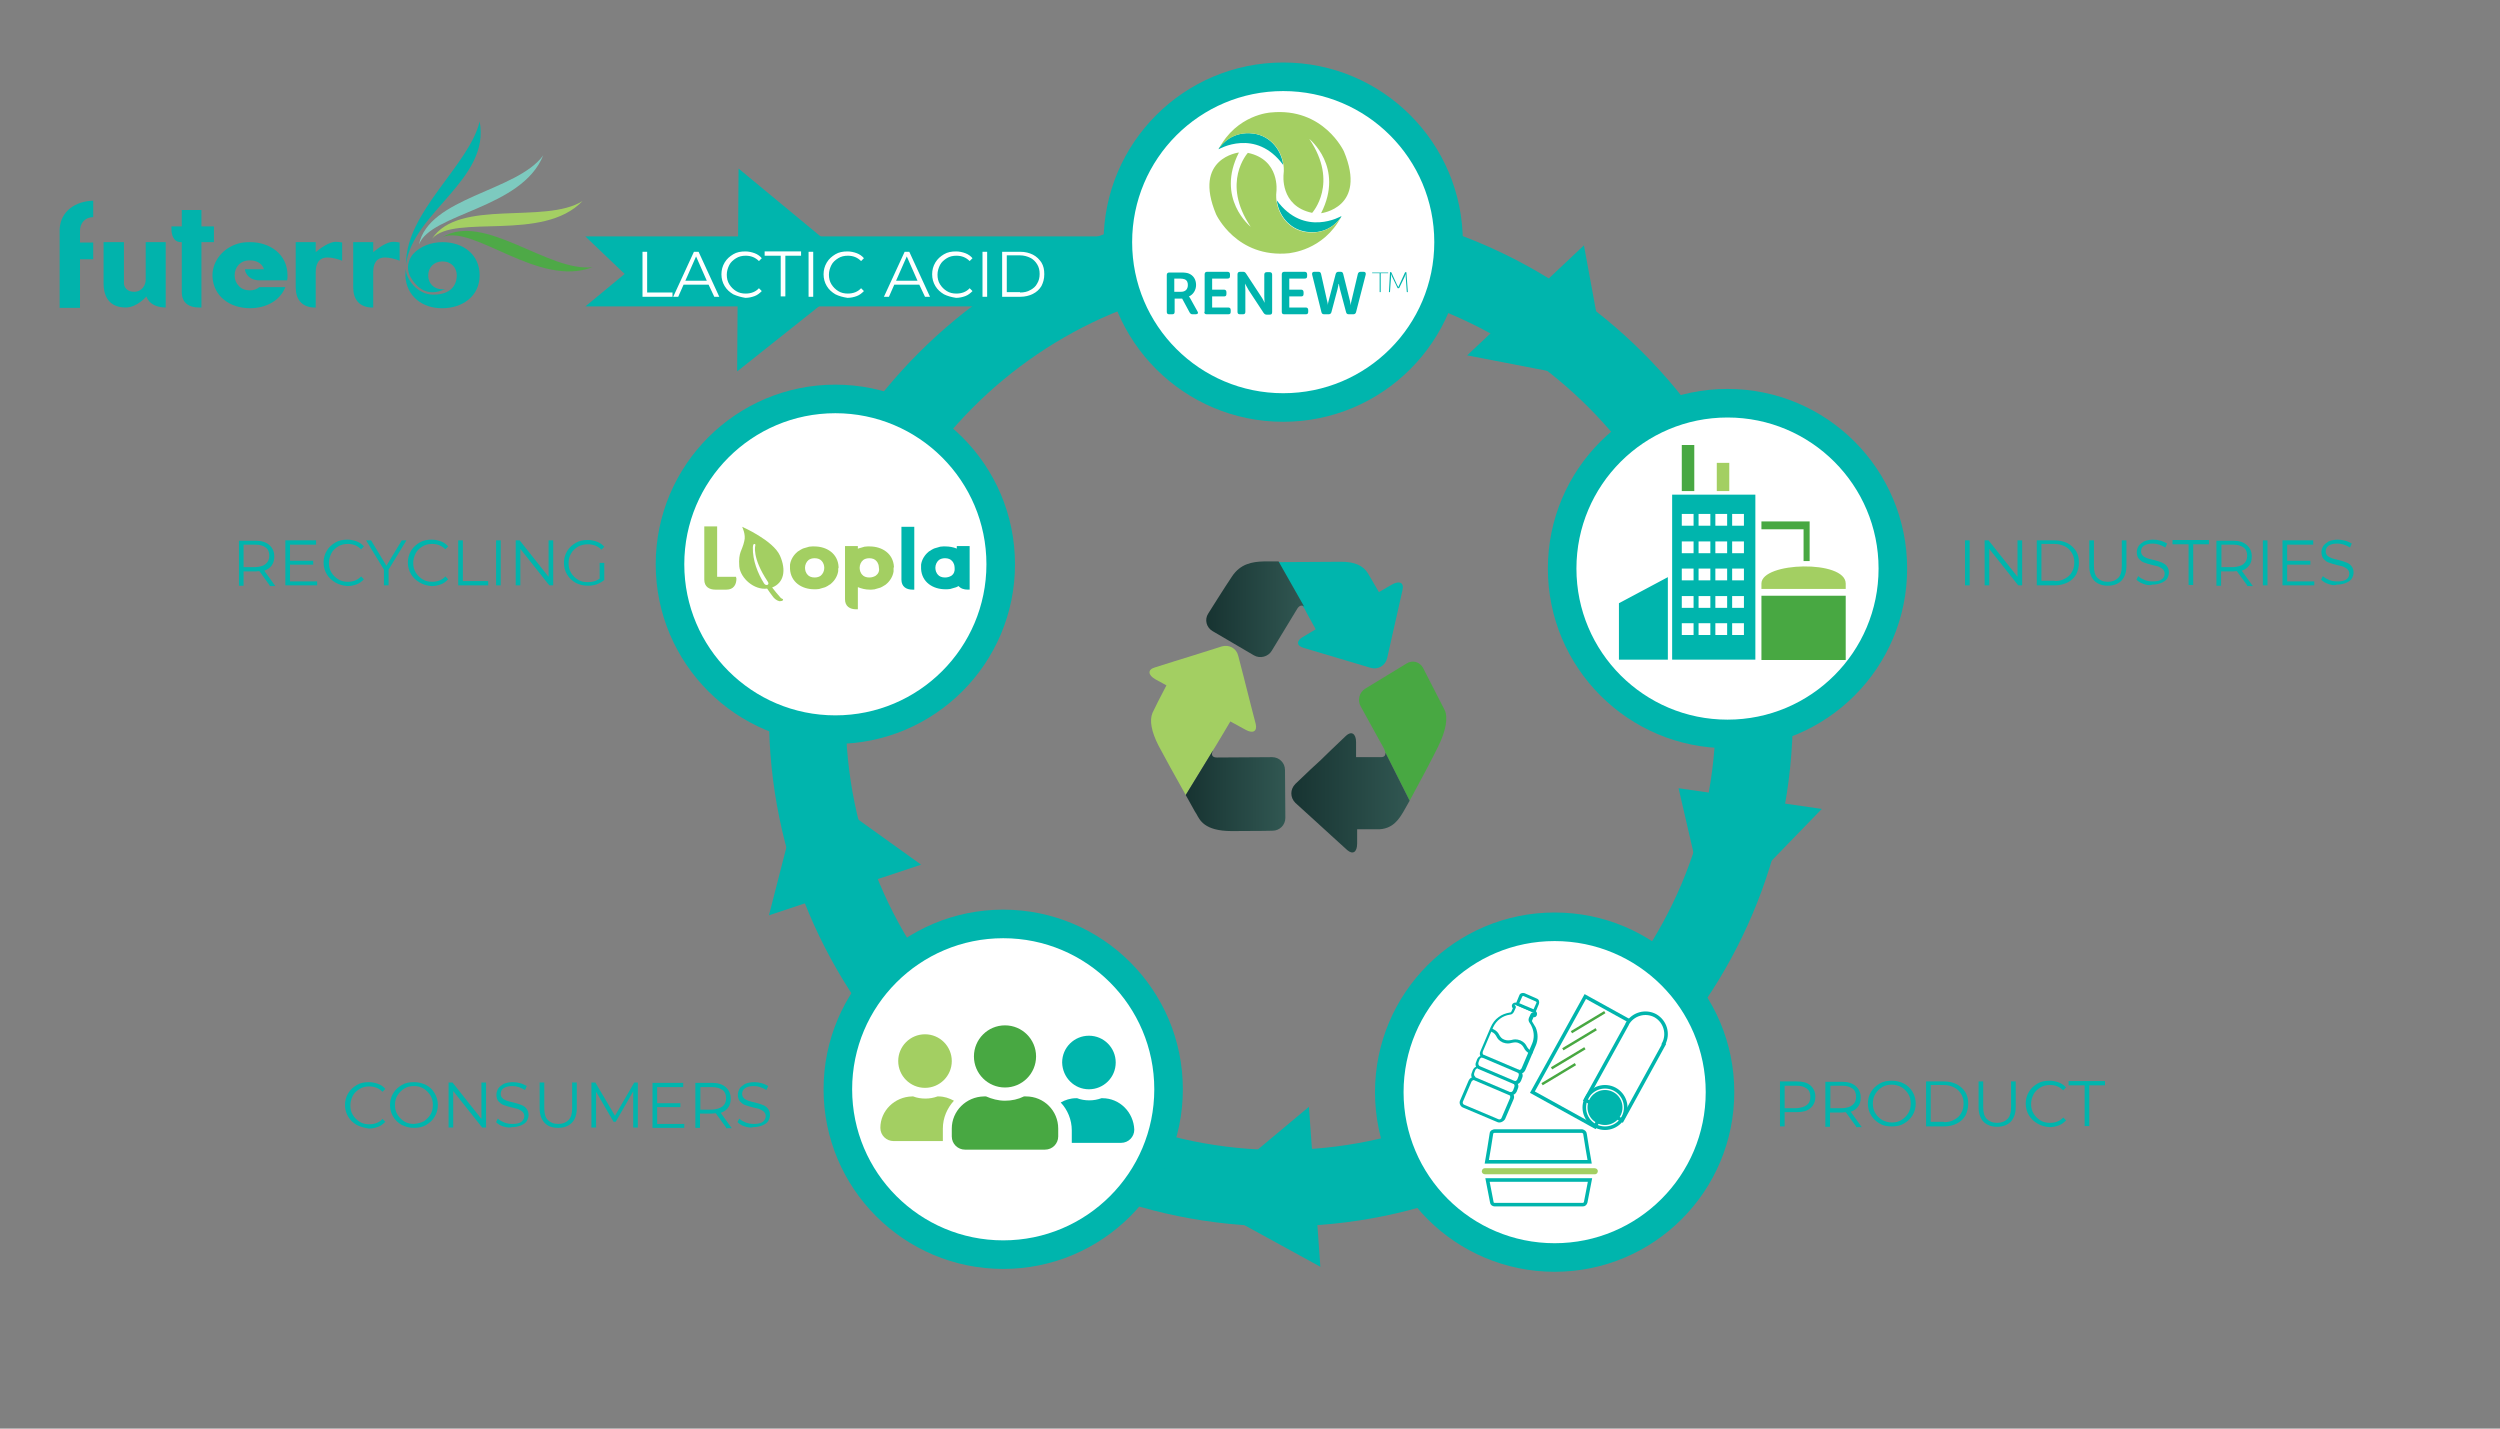 <?xml version="1.0" encoding="utf-8"?>
<!-- Generator: Adobe Illustrator 25.4.0, SVG Export Plug-In . SVG Version: 6.00 Build 0)  -->
<svg version="1.1" xmlns="http://www.w3.org/2000/svg" xmlns:xlink="http://www.w3.org/1999/xlink" x="0px" y="0px"
	 viewBox="0 0 700 400" style="enable-background:new 0 0 700 400;" xml:space="preserve">
<rect x="0" y="0" width="700" height="400" fill="#808080" stroke="none"/>
<style type="text/css">
	.st0{fill:none;}
	.st1{fill:#00B5AD;}
	.st2{fill:url(#SVGID_1_);}
	.st3{fill:#A3CF62;}
	.st4{fill:url(#SVGID_00000039099747398370483000000004305419224165591204_);}
	.st5{fill:#48A842;}
	.st6{fill:url(#SVGID_00000070810451421587934230000001332228446713979780_);}
	.st7{fill-rule:evenodd;clip-rule:evenodd;fill:#01B3AC;}
	.st8{fill-rule:evenodd;clip-rule:evenodd;fill:#7DCABF;}
	.st9{fill-rule:evenodd;clip-rule:evenodd;fill:#A4CF63;}
	.st10{fill-rule:evenodd;clip-rule:evenodd;fill:#4EA947;}
	.st11{fill:#FFFFFF;stroke:#00B5AD;stroke-width:8;stroke-miterlimit:10;}
	.st12{fill-rule:evenodd;clip-rule:evenodd;fill:#A3CF62;}
	.st13{fill-rule:evenodd;clip-rule:evenodd;fill:#00B5AD;}
	.st14{fill:#00B4AD;}
	.st15{fill:#A4CF62;}
	.st16{fill:none;stroke:#00B5AD;stroke-miterlimit:10;}
	.st17{fill:#FFFFFF;stroke:#00B5AD;stroke-miterlimit:10;}
	.st18{fill:#FFFFFF;}
</style>
<g id="model">
	<g>
		<path class="st0" d="M387.9,210.7c0-0.3-0.1-0.5-0.3-0.8c-0.2-0.3-0.6-1.1-1.2-2.2L387.9,210.7z"/>
		<path class="st1" d="M365,181.4l5.7,1.7c2,0.6,5.4,1.6,7.4,2.2l5.7,1.7c2,0.6,4.1-0.6,4.6-2.7l1.3-5.8c0.5-2.1,1.2-5.4,1.7-7.5
			l1.3-5.8c0.5-2.1-0.9-2.7-3-1.5l-3.6,2.1c-1.3-2.2-2.6-4.5-3.1-5.3c-1.2-1.9-3.4-3.3-7.8-3.2c-3.3,0-11.9,0.1-17.4,0.1l7.2,12.7
			c0.2,0.2,0.3,0.4,0.4,0.6c0.3,0.7,1.7,3.1,3,5.5l-3.5,2.1C363,179.3,362.9,180.8,365,181.4z"/>
		<linearGradient id="SVGID_1_" gradientUnits="userSpaceOnUse" x1="337.75" y1="170.57" x2="365.172" y2="170.57">
			<stop  offset="0" style="stop-color:#173331"/>
			<stop  offset="1" style="stop-color:#315752"/>
		</linearGradient>
		<path class="st2" d="M344.9,161.5c-1.9,2.8-6.6,10.3-6.6,10.3c-1.1,1.7-0.5,3.9,1.2,4.9l11.6,6.8c1.7,1,4,0.4,5-1.3
			c0,0,6.5-10.7,7.1-11.7c0.6-1,1.4-1.2,2-0.6l-7.2-12.7c-1.9,0-3.4,0-4.2,0C350.7,157.3,347.3,157.8,344.9,161.5z"/>
		<path class="st3" d="M324.4,208.8c1.3,2.5,4.9,9,7.6,13.8l8.2-13.4c1-1.6,2.8-4.7,4.3-7.2l4.2,2.3c2.1,1.2,3.4,0.5,2.9-1.6
			l-1.5-5.8c-0.5-2.1-1.4-5.4-1.9-7.5l-1.5-5.8c-0.5-2.1-2.6-3.2-4.6-2.6l-5.7,1.8c-2,0.6-5.3,1.7-7.4,2.3l-5.7,1.8
			c-2,0.6-1.9,2.1,0.2,3.3l3.1,1.7c-1.6,3-3.4,6.6-3.9,7.7C321.8,201.7,322.4,204.9,324.4,208.8z"/>
		
			<linearGradient id="SVGID_00000018196968257351529710000007312620540977654197_" gradientUnits="userSpaceOnUse" x1="331.959" y1="220.982" x2="359.828" y2="220.982">
			<stop  offset="0" style="stop-color:#173331"/>
			<stop  offset="1" style="stop-color:#315752"/>
		</linearGradient>
		<path style="fill:url(#SVGID_00000018196968257351529710000007312620540977654197_);" d="M340.2,209.2l-8.2,13.4
			c1.5,2.6,2.6,4.8,3,5.3c0.9,1.6,2.1,4.8,9.9,4.8c7.8,0,11.4-0.1,11.4-0.1c2,0,3.6-1.6,3.6-3.6l-0.1-13.4c0-2-1.6-3.6-3.6-3.6
			c0,0-13.3,0.1-15.5,0.1c-1.4,0-1.6-0.9-1.1-1.8C339.5,210.3,339.8,209.8,340.2,209.2z"/>
		<path class="st5" d="M387.9,210.7l6.8,13.5c2.4-4.4,6.4-11.9,8-15.2c2.2-4.4,2.8-8.2,1.8-10.2c-1-2-6-11.7-6-11.7
			c-0.9-1.8-3-2.4-4.7-1.3l-11.5,7c-1.7,1-2.3,3.3-1.3,5c0,0,3.5,6.3,5.4,9.8c0.6,1.1,1.1,1.9,1.2,2.2
			C387.7,210.1,387.8,210.4,387.9,210.7z"/>
		
			<linearGradient id="SVGID_00000094620320051089174090000009990372284587669405_" gradientUnits="userSpaceOnUse" x1="361.417" y1="222.149" x2="394.655" y2="222.149">
			<stop  offset="0" style="stop-color:#173331"/>
			<stop  offset="1" style="stop-color:#315752"/>
		</linearGradient>
		<path style="fill:url(#SVGID_00000094620320051089174090000009990372284587669405_);" d="M393,227.2c0.3-0.5,0.9-1.6,1.7-3
			l-6.8-13.5c0.1,0.8-0.3,1.3-1.2,1.3c-0.7,0-4,0-7,0l0-4.2c0-2.4-1.3-3.2-2.8-1.8l-4.3,4.1c-1.5,1.5-4,3.9-5.6,5.3l-4.3,4.1
			c-1.5,1.5-1.5,3.8,0,5.3l4.4,4c1.6,1.4,4.1,3.8,5.7,5.2l4.4,4c1.6,1.4,2.8,0.6,2.8-1.8l0-4c1.7,0,3.6,0,5.4,0
			C390.1,232.4,391.9,229,393,227.2z"/>
	</g>
	<g>
		<path class="st7" d="M113.5,77.1c0-0.7,0.1-1.4,0.1-1.9c0.1,3,3.3,7.3,7.7,7.3c6.2,0,6.6-4.1,6.6-5.4c0-2.1-1.5-3.9-4-3.9
			c-2.5,0-4,1.8-4,3.9c0,2.2,1.5,3.9,4,3.9c0.3,0,0.6,0,0.8-0.1c-4.9,2.4-7.9-0.3-9.5-2.9c-2-3.1-0.4-5.9,0.5-6.9
			c1.9-2.1,5-3.3,8.2-3.3c5.6,0,10.4,3.3,10.4,9.3c0,5.9-4.9,9.2-10.4,9.2C118.4,86.4,113.7,83,113.5,77.1z"/>
		<path class="st7" d="M26.1,60.8l0-4.6c-4.9,0.1-9.2,2.9-9.4,8v22h5.7l0-13.6h3.7v-4.7l-3.7,0l0-3.3C22.4,62.5,23.8,60.8,26.1,60.8
			z"/>
		<path class="st7" d="M29,79.3c0,4,1.8,6.8,6.2,6.8c3.2,0,5.8-3.1,5.8-3.1c0,0,0.1,0.4,0.3,0.7c1,1.8,3.2,2.4,5.1,2.4l0-18.3h-5.6
			c0,0,0,10.2,0,10.5c0,1.5-1,3.4-3.3,3.4c-2,0-2.8-1.4-2.8-2.4V67.8l-5.7,0L29,79.3z"/>
		<path class="st7" d="M50.9,67.8v14c0,3.1,2.1,4.3,4.8,4.3c0.3,0,0.6,0,0.7,0V67.8h3.5v-4.4h-3.5v-4.6h-5.5v4.6H48
			c0,0.1,0,0.3,0,0.6c0,1.7,0.5,3.8,2.7,3.8H50.9z"/>
		<path class="st7" d="M69.1,76.8c0.5,0.8,1.6,1.7,3.6,1.7h7.7c0.1-0.4,0.1-0.9,0.1-1.4c0-5.9-4.9-9.3-10.5-9.3
			c-1.2,0-2.3,0.1-3.3,0.4c-4.2,1.2-7,4.7-7.2,8.5l0,0.8c0.3,5.6,5,8.8,10.5,8.8c4.5,0,8.4-2.1,9.9-5.9h-7.3
			C71.9,81,71,81.3,70,81.3c-1.3,0-2.4-0.4-3.1-1.2c-0.8-0.8-1.2-1.8-1.2-3c0-2.3,1.6-4.2,4.2-4.2c2.6,0,3.7,1.4,4,2.5h-5.3
			C68.6,75.9,68.8,76.4,69.1,76.8z"/>
		<path class="st7" d="M82.8,67.8v12.7c0,3.3,1.7,5.4,4.9,5.6c0.3,0,0.6,0,0.7,0l0-9.9c0-2.1,0.7-4.1,3.3-4.1c1.3,0,2.8,0.4,4.1,0.9
			l0-5.1c-0.5-0.1-1.1-0.2-1.8-0.2c-1.8,0-4.3,1.8-5.6,2.9l0-2.8H82.8z"/>
		<path class="st7" d="M98.9,67.8v12.7c0,3.3,1.7,5.4,4.9,5.6c0.3,0,0.6,0,0.7,0l0-9.9c0-2.1,0.7-4.1,3.3-4.1c1.3,0,2.8,0.4,4.1,0.9
			l0-5.1c-0.5-0.1-1.1-0.2-1.8-0.2c-1.8,0-4.3,1.8-5.6,2.9l0-2.8H98.9z"/>
		<path class="st7" d="M113.7,74c1.9-14.6,23.7-23.8,20.6-40C131.5,46.1,113.5,59.4,113.7,74z"/>
		<path class="st8" d="M117.3,68.5c3.2-8.8,28.8-10,34.8-25C144.8,53.6,120,55.2,117.3,68.5z"/>
		<path class="st9" d="M121,66.8c6.3-7,31,1.1,42.1-10.5C152.6,62.9,128.5,55.5,121,66.8z"/>
		<path class="st10" d="M123.9,66.4c8.6-3.7,27,14.3,42,8.4C153.6,76.3,135.5,59.3,123.9,66.4z"/>
	</g>
</g>
<g id="icon">
	<path class="st1" d="M358.6,56.8c-79.2,0-143.3,64.2-143.3,143.3s64.2,143.3,143.3,143.3S502,279.3,502,200.1
		S437.8,56.8,358.6,56.8z M358.6,322c-67.3,0-121.8-54.6-121.8-121.8S291.3,78.3,358.6,78.3s121.8,54.6,121.8,121.8
		S425.9,322,358.6,322z"/>
	<circle class="st11" cx="359.3" cy="67.8" r="46.3"/>
	<circle class="st11" cx="233.9" cy="158" r="46.3"/>
	<circle class="st11" cx="280.9" cy="305" r="46.3"/>
	<circle class="st11" cx="435.3" cy="305.8" r="46.3"/>
	<circle class="st11" cx="483.7" cy="159.2" r="46.3"/>
	<g>
		<path class="st1" d="M304.9,305c4.1,0,7.5-3.3,7.5-7.5c0-4.1-3.3-7.5-7.5-7.5c-4.1,0-7.5,3.3-7.5,7.5
			C297.5,301.7,300.8,305,304.9,305z M308.7,307.5h-0.3c-1.1,0.4-2.2,0.6-3.4,0.6c-1.2,0-2.4-0.2-3.4-0.6h-0.3
			c-1.6,0-3.1,0.5-4.3,1.2c1.9,2,3.1,4.8,3.1,7.8v3c0,0.2,0,0.3,0,0.5h13.8c2.1,0,3.7-1.7,3.7-3.7
			C317.4,311.4,313.5,307.5,308.7,307.5z"/>
		<circle class="st5" cx="281.4" cy="295.8" r="8.7"/>
		<path class="st5" d="M266.5,316v2.2c0,2.1,1.7,3.7,3.7,3.7h22.4c2.1,0,3.7-1.7,3.7-3.7V316c0-5-4-9-9-9h-0.6
			c-1.6,0.8-3.4,1.2-5.3,1.2s-3.7-0.5-5.3-1.2h-0.6C270.5,307.1,266.5,311.1,266.5,316z"/>
		<circle class="st3" cx="259" cy="297.1" r="7.5"/>
		<path class="st3" d="M246.5,315.8c0,2.1,1.7,3.7,3.7,3.7H264c0-0.2,0-0.3,0-0.5v-3c0-3,1.2-5.7,3.1-7.8c-1.3-0.7-2.7-1.2-4.3-1.2
			h-0.3c-1.1,0.4-2.2,0.6-3.4,0.6s-2.4-0.2-3.4-0.6h-0.3C250.5,307.1,246.5,311,246.5,315.8z"/>
	</g>
	<g>
		<polygon class="st1" points="467,161.6 467,184.7 453.3,184.7 453.3,168.9 		"/>
		<rect x="470.9" y="124.6" class="st5" width="3.5" height="12.9"/>
		<rect x="480.7" y="129.6" class="st3" width="3.5" height="7.9"/>
		<polygon class="st5" points="493.2,146 506.7,146 506.7,157.1 505,157.1 505,148.2 493.2,148.2 		"/>
		<path class="st1" d="M468.2,138.5v46.2h23.3v-46.2H468.2z M474.2,177.8h-3.3v-3.3h3.3V177.8z M474.2,170.2h-3.3v-3.3h3.3V170.2z
			 M474.2,162.5h-3.3v-3.3h3.3V162.5z M474.2,154.9h-3.3v-3.3h3.3V154.9z M474.2,147.2h-3.3v-3.3h3.3V147.2z M478.9,177.8h-3.3v-3.3
			h3.3V177.8z M478.9,170.2h-3.3v-3.3h3.3V170.2z M478.9,162.5h-3.3v-3.3h3.3V162.5z M478.9,154.9h-3.3v-3.3h3.3V154.9z
			 M478.9,147.2h-3.3v-3.3h3.3V147.2z M483.6,177.8h-3.3v-3.3h3.3V177.8z M483.6,170.2h-3.3v-3.3h3.3V170.2z M483.6,162.5h-3.3v-3.3
			h3.3V162.5z M483.6,154.9h-3.3v-3.3h3.3V154.9z M483.6,147.2h-3.3v-3.3h3.3V147.2z M488.3,177.8H485v-3.3h3.3V177.8z M488.3,170.2
			H485v-3.3h3.3V170.2z M488.3,162.5H485v-3.3h3.3V162.5z M488.3,154.9H485v-3.3h3.3V154.9z M488.3,147.2H485v-3.3h3.3V147.2z"/>
		<g>
			<path class="st3" d="M516.8,164.9c0-0.5,0-1.1,0-1.5c0-6.7-23.6-6.1-23.6,0c0,0.5,0,1,0,1.5H516.8z"/>
			<path class="st5" d="M493.2,166.8c0,7.1,0,18,0,18h23.6c0,0,0-10.7,0-18H493.2z"/>
		</g>
	</g>
	<path class="st12" d="M234.8,159l0-0.3c-0.2-3.7-3.3-5.7-6.8-5.7c0,0,0,0,0,0c0,0,0,0,0,0c-0.1,0-0.2,0-0.3,0c-0.1,0-0.2,0-0.3,0
		c-0.6,0-1.1,0.1-1.6,0.3c-0.2,0.1-0.5,0.1-0.7,0.2c-0.1,0-0.2,0.1-0.3,0.1c0,0,0,0,0,0c-0.4,0.2-0.8,0.4-1.2,0.7
		c-0.1,0-0.1,0.1-0.2,0.1c0,0,0,0-0.1,0.1c-1.1,0.9-1.9,2.2-2.1,3.6l0,0c0,0.2,0,0.4,0,0.6c0,0,0,0.1,0,0.1l0,0.2c0,0,0,0,0,0
		c0,0,0,0,0,0l0,0.3c0.2,3.7,3.3,5.7,6.8,5.7c0,0,0,0,0,0c0,0,0,0,0,0c0.1,0,0.2,0,0.2,0c0.1,0,0.2,0,0.3,0c0.6,0,1.1-0.1,1.6-0.3
		c0.2-0.1,0.5-0.1,0.7-0.2c0.1,0,0.2-0.1,0.3-0.1c0,0,0,0,0,0c0.4-0.2,0.8-0.4,1.2-0.7c0.1,0,0.1-0.1,0.2-0.1c0,0,0,0,0.1-0.1
		c1.1-0.9,1.9-2.2,2.1-3.6l0,0c0-0.2,0-0.4,0-0.6c0,0,0-0.1,0-0.1L234.8,159C234.8,159,234.8,159,234.8,159
		C234.8,159,234.8,159,234.8,159z M230.8,159c0,0.9-0.4,1.7-1,2.2h0c-0.4,0.3-1,0.5-1.7,0.5c-0.9,0-1.6-0.3-2-0.8
		c-0.2-0.2-0.3-0.4-0.4-0.6c0-0.1,0-0.1-0.1-0.2l0,0c-0.1-0.3-0.2-0.7-0.2-1.1c0-0.9,0.4-1.7,1-2.2h0c0.4-0.3,1-0.5,1.7-0.5
		c0.9,0,1.6,0.3,2,0.8c0.2,0.2,0.3,0.4,0.4,0.6c0,0.1,0,0.1,0.1,0.2l0,0C230.7,158.2,230.8,158.6,230.8,159z"/>
	<path class="st13" d="M252.4,162.3c0,2,1.4,2.8,3.1,2.8c0.2,0,0.4,0,0.5,0v-17.6h-3.6V162.3z"/>
	<path class="st12" d="M250.3,158.7c-0.2-3.7-3.3-5.7-6.8-5.7c0,0,0,0,0,0c0,0,0,0,0,0c-0.1,0-0.2,0-0.3,0c-0.1,0-0.2,0-0.3,0
		c-0.6,0-1.1,0.1-1.6,0.3c-0.2,0.1-0.5,0.1-0.7,0.2c-0.1,0-0.2,0.1-0.3,0.1c0,0,0,0,0,0c0,0-0.1,0-0.1,0.1v-0.8h-3.6v14.9
		c0,2,1.4,2.8,3.1,2.8c0.2,0,0.4,0,0.5,0v-6.2c1,0.4,2.1,0.7,3.3,0.7c0,0,0,0,0,0c0,0,0,0,0,0c0.1,0,0.2,0,0.2,0c0.1,0,0.2,0,0.3,0
		c0.6,0,1.1-0.1,1.6-0.3c0.2-0.1,0.5-0.1,0.7-0.2c0.1,0,0.2-0.1,0.3-0.1c0,0,0,0,0,0c0.4-0.2,0.8-0.4,1.2-0.7c0.1,0,0.1-0.1,0.2-0.1
		c0,0,0,0,0.1-0.1c1.1-0.9,1.9-2.2,2.1-3.6l0,0c0-0.2,0-0.4,0-0.6c0,0,0-0.1,0-0.1l0-0.2c0,0,0,0,0,0c0,0,0,0,0,0L250.3,158.7z
		 M245.2,161.2L245.2,161.2c-0.5,0.3-1.1,0.5-1.8,0.5c-0.9,0-1.6-0.3-2-0.8c-0.2-0.2-0.3-0.4-0.4-0.6c0-0.1,0-0.1-0.1-0.2l0,0
		c-0.1-0.3-0.2-0.7-0.2-1.1c0-0.9,0.4-1.7,1-2.2h0c0.4-0.3,1-0.5,1.7-0.5c0.9,0,1.6,0.3,2,0.8c0.2,0.2,0.3,0.4,0.4,0.6
		c0,0.1,0,0.1,0.1,0.2l0,0c0.1,0.3,0.2,0.7,0.2,1.1C246.3,159.9,245.9,160.7,245.2,161.2z"/>
	<path class="st13" d="M271.5,152.9h-3.6l0,0.7c-1-0.4-2.1-0.6-3.2-0.6c0,0,0,0,0,0c0,0,0,0,0,0c-0.1,0-0.2,0-0.3,0
		c-0.1,0-0.2,0-0.3,0c-0.6,0-1.1,0.1-1.6,0.3c-0.2,0.1-0.5,0.1-0.7,0.2c-0.1,0-0.2,0.1-0.3,0.1c0,0,0,0,0,0
		c-0.4,0.2-0.8,0.4-1.2,0.7c-0.1,0-0.1,0.1-0.2,0.1c0,0,0,0-0.1,0.1c-1.1,0.9-1.9,2.2-2.1,3.6l0,0c0,0.2,0,0.4,0,0.6
		c0,0,0,0.1,0,0.1l0,0.2c0,0,0,0,0,0c0,0,0,0,0,0l0,0.3c0.2,3.7,3.3,5.7,6.8,5.7c0,0,0,0,0,0c0,0,0,0,0,0c0.1,0,0.2,0,0.2,0
		c0.1,0,0.2,0,0.3,0c0.6,0,1.1-0.1,1.6-0.3c0.2-0.1,0.5-0.1,0.7-0.2c0.1,0,0.2-0.1,0.3-0.1c0,0,0,0,0,0c0.2-0.1,0.4-0.2,0.6-0.3
		c0.6,0.7,1.5,1,2.6,1c0.2,0,0.4,0,0.5,0L271.5,152.9z M266.4,161.2L266.4,161.2c-0.5,0.3-1.1,0.5-1.8,0.5c-0.9,0-1.6-0.3-2-0.8
		c-0.2-0.2-0.3-0.4-0.4-0.6c0-0.1,0-0.1-0.1-0.2l0,0c-0.1-0.3-0.2-0.7-0.2-1.1c0-0.9,0.4-1.7,1-2.2h0c0.4-0.3,1-0.5,1.7-0.5
		c0.9,0,1.6,0.3,2,0.8c0.2,0.2,0.3,0.4,0.4,0.6c0,0.1,0,0.1,0.1,0.2l0,0c0.1,0.3,0.2,0.7,0.2,1.1
		C267.4,159.9,267.1,160.7,266.4,161.2z"/>
	<path class="st12" d="M219.1,167.7c-0.3-0.1-0.5-0.3-0.5-0.3c-0.9-1-1.7-2-2.4-2.9c3.3-1.3,4-4.8,2.2-8.9
		c-1.9-4.3-10.6-8.1-10.6-8.1s1.1,2.2,0.6,4c-0.6,2.8-1.7,3-1.4,7.1c0.3,3.3,4.2,6.7,7.8,6.2c0.9,1.4,1.7,2.3,1.8,2.5
		c0.5,0.6,1.5,1.2,2,1C219.3,168.3,219.4,167.8,219.1,167.7z M213.9,163.3c-1.7-2.7-3.2-6.4-3.1-10c0,0,0-1,0.4-1s0.3,0.4,0.3,0.4
		s-1.1,3.3,3.5,10.2C215.6,163.8,214.4,164.2,213.9,163.3z"/>
	<path class="st12" d="M206.1,161.5h-5.3v-14.1h-3.6v14.9c0,2,1.4,2.8,3.1,2.8c0.2,0,0.3,0,0.5,0v0h2.6c2,0,2.8-1.4,2.8-3.1
		C206.1,161.8,206.1,161.6,206.1,161.5z"/>
	<path class="st14" d="M358.9,87.3c0,0.5,0.2,0.7,0.7,0.7h6c0.5,0,0.7-0.2,0.7-0.7v-0.5c0-0.5-0.3-0.7-0.7-0.7H361V83h3.3
		c0.5,0,0.7-0.2,0.7-0.7v-0.5c0-0.5-0.3-0.7-0.7-0.7H361V78h4.3c0.5,0,0.7-0.2,0.7-0.7v-0.5c0-0.5-0.3-0.7-0.7-0.7h-5.7
		c-0.5,0-0.7,0.3-0.7,0.7V87.3z M346.5,87.3c0,0.5,0.2,0.7,0.7,0.7h0.8c0.5,0,0.7-0.2,0.7-0.7v-6.1c0-0.7-0.1-1.8-0.1-1.8h0
		c0,0,0.6,1.1,1,1.8l4.2,6.4c0.2,0.3,0.5,0.5,0.8,0.5h0.9c0.5,0,0.7-0.2,0.7-0.7V76.9c0-0.5-0.3-0.7-0.7-0.7h-0.8
		c-0.5,0-0.7,0.3-0.7,0.7V83c0,0.7,0.1,1.8,0.1,1.8h0c0,0-0.5-1.1-1-1.8l-4.2-6.4c-0.2-0.3-0.4-0.5-0.8-0.5h-0.9
		c-0.5,0-0.7,0.3-0.7,0.7V87.3z M337.2,87.3c0,0.5,0.2,0.7,0.7,0.7h6c0.5,0,0.7-0.2,0.7-0.7v-0.5c0-0.5-0.3-0.7-0.7-0.7h-4.5V83h3.3
		c0.5,0,0.7-0.2,0.7-0.7v-0.5c0-0.5-0.3-0.7-0.7-0.7h-3.3V78h4.3c0.5,0,0.7-0.2,0.7-0.7v-0.5c0-0.5-0.3-0.7-0.7-0.7h-5.7
		c-0.5,0-0.7,0.3-0.7,0.7V87.3z M328.8,81.7V78h1.6c0.6,0,1,0.1,1.3,0.2c0.7,0.3,0.9,0.9,0.9,1.6c0,1.2-0.7,1.9-1.9,1.9H328.8z
		 M326.7,87.3c0,0.5,0.2,0.7,0.7,0.7h0.8c0.5,0,0.7-0.2,0.7-0.7v-3.7h2.1l2.1,3.9c0.2,0.3,0.4,0.5,0.8,0.5h0.9
		c0.6,0,0.8-0.4,0.5-0.8l-2-3.6c-0.2-0.4-0.4-0.6-0.4-0.6v0c1.2-0.5,2-1.8,2-3.2c0-1.6-0.8-2.7-2-3.2c-0.5-0.2-1.1-0.3-2.3-0.3h-3.2
		c-0.5,0-0.7,0.3-0.7,0.7V87.3z"/>
	<g>
		<path class="st14" d="M341.3,41.5l-0.1,0.3c0,0,10.4-6.1,18.1,4.4c-0.5-4-3.4-8.1-8.3-8.8C345,36.6,342,40.5,341.3,41.5
			 M341.4,41.4L341.4,41.4L341.4,41.4C341.4,41.4,341.4,41.4,341.4,41.4"/>
		<path class="st14" d="M375.4,61L375.4,61L375.4,61C375.4,60.9,375.4,61,375.4,61 M375.5,60.8l0.1-0.3c0,0-10.4,6.1-18.1-4.4
			c0.5,4,3.4,8.1,8.3,8.8C371.8,65.8,374.8,61.8,375.5,60.8"/>
		<path class="st15" d="M375.6,60.6c0,0-3,5.3-9.8,4.4c-6-0.8-9-6.7-8.4-11.4c0,0,1.1-8.9-8-10.8c0,0-7.6,8.3,0.8,20.7
			c0,0-9.9-7.9-3.3-20.8c0,0-13,1.5-6.4,17.3c0,0,5.7,12.4,20.5,10.9C361,70.8,370.5,70.3,375.6,60.6"/>
		<path class="st15" d="M341.2,41.8c0,0,3-5.3,9.8-4.4c6,0.8,9,6.7,8.4,11.4c0,0-1.1,8.9,8,10.8c0,0,7.6-8.3-0.8-20.7
			c0,0,9.9,7.9,3.3,20.8c0,0,13-1.5,6.4-17.3c0,0-5.7-12.4-20.5-10.9C355.8,31.5,346.3,32,341.2,41.8"/>
	</g>
	<path class="st14" d="M370,87.4c0.1,0.4,0.3,0.6,0.8,0.6h1.2c0.4,0,0.7-0.2,0.8-0.6l1.7-6.4c0.2-0.8,0.3-1.5,0.3-1.5h0.1
		c0,0,0.1,0.8,0.3,1.5l1.7,6.4c0.1,0.4,0.3,0.6,0.8,0.6h1.2c0.4,0,0.7-0.2,0.8-0.6l2.7-10.5c0.1-0.5-0.1-0.8-0.6-0.8h-0.8
		c-0.4,0-0.7,0.2-0.8,0.6l-1.8,7.6c-0.2,0.7-0.2,1.2-0.2,1.2h0c0,0-0.1-0.6-0.2-1.2l-1.9-7.6c-0.1-0.4-0.3-0.6-0.7-0.6h-0.6
		c-0.4,0-0.7,0.2-0.8,0.6l-2,7.6c-0.2,0.7-0.2,1.2-0.2,1.2h0c0,0,0-0.6-0.2-1.2l-1.7-7.6c-0.1-0.4-0.3-0.6-0.7-0.6H368
		c-0.5,0-0.7,0.3-0.6,0.8L370,87.4z"/>
	<g>
		<path class="st14" d="M388.9,81.7c0,0.1,0,0.1,0.1,0.1h0.1c0.1,0,0.1,0,0.1-0.1l0.3-4.2c0-0.3,0-0.8,0-0.8h0c0,0,0.2,0.5,0.3,0.8
			l1.5,3.1c0,0.1,0.1,0.1,0.2,0.1h0.1c0.1,0,0.1,0,0.2-0.1l1.5-3.1c0.1-0.3,0.3-0.8,0.3-0.8h0c0,0,0,0.5,0,0.8l0.3,4.2
			c0,0.1,0.1,0.1,0.1,0.1h0.1c0.1,0,0.1,0,0.1-0.1l-0.4-5.4c0-0.1-0.1-0.1-0.1-0.1h-0.1c-0.1,0-0.1,0-0.2,0.1l-1.6,3.5
			c-0.1,0.3-0.3,0.6-0.3,0.6h0c0,0-0.1-0.4-0.3-0.6l-1.6-3.5c0-0.1-0.1-0.1-0.2-0.1h-0.1c-0.1,0-0.1,0-0.1,0.1L388.9,81.7z
			 M386.3,81.7c0,0.1,0,0.1,0.1,0.1h0.1c0.1,0,0.1,0,0.1-0.1v-5.2h2c0.1,0,0.1,0,0.1-0.1v0c0-0.1,0-0.1-0.1-0.1h-4.3
			c-0.1,0-0.1,0-0.1,0.1v0c0,0.1,0,0.1,0.1,0.1h2V81.7z"/>
	</g>
</g>
<g id="arrows">
	<polygon class="st1" points="163.9,85.8 313.7,85.8 313.7,66.2 163.9,66.2 174.9,76.7 	"/>
	<polygon class="st1" points="470,220.7 510.1,226.5 478.8,258.8 	"/>
	<polygon class="st1" points="225,218.5 257.9,242.1 215.3,256.3 	"/>
	<polygon class="st1" points="450.6,107.2 410.8,99.5 443.5,68.7 	"/>
	<polygon class="st1" points="241.6,76 206.4,104 206.8,47.2 	"/>
	<polygon class="st1" points="335.4,335.9 366.5,309.9 369.7,354.7 	"/>
	<g>
		<g>
			
				<rect x="435.5" y="281.9" transform="matrix(0.875 0.484 -0.484 0.875 199.26 -178.417)" class="st16" width="20" height="30.6"/>
			<path class="st17" d="M465.8,292.3c1.5-2.8,0.5-6.3-2.3-7.9c-2.8-1.5-6.3-0.5-7.9,2.3c0,0,0,0.1,0,0.1L443.9,308l10.3,5.7
				l11.7-21.3L465.8,292.3z"/>
			<circle class="st16" cx="449.4" cy="310.1" r="5.8"/>
			<circle class="st1" cx="449.4" cy="310.1" r="4.9"/>
			
				<rect x="444.6" y="280.6" transform="matrix(0.516 0.857 -0.857 0.516 460.226 -242.718)" class="st5" width="0.7" height="10.9"/>
			
				<rect x="442.2" y="285.4" transform="matrix(0.516 0.857 -0.857 0.516 463.169 -238.355)" class="st5" width="0.7" height="10.9"/>
			
				<rect x="439" y="290.7" transform="matrix(0.516 0.857 -0.857 0.516 466.199 -233.016)" class="st5" width="0.7" height="10.9"/>
			
				<rect x="436.4" y="295.1" transform="matrix(0.516 0.857 -0.857 0.516 468.654 -228.61)" class="st5" width="0.7" height="10.9"/>
		</g>
		<g>
			<g>
				<g>
					<path class="st1" d="M429.4,283.5l-4.7-2c-0.2-0.1-0.3-0.3-0.2-0.6l0.9-2.2c0.2-0.6,0.9-0.8,1.5-0.6l3.4,1.5
						c0.6,0.2,0.8,0.9,0.6,1.5l-0.9,2.2C429.8,283.5,429.6,283.6,429.4,283.5z M425.4,280.9l4,1.7l0.8-1.8c0.1-0.1,0-0.3-0.2-0.4
						l-3.4-1.5c-0.1-0.1-0.3,0-0.4,0.2L425.4,280.9z"/>
				</g>
				<g>
					<path class="st1" d="M419.3,314.2l-9.7-4.1c-0.7-0.3-1.1-1.2-0.8-1.9l2.4-5.6c0.2-0.4,0.5-0.8,0.9-0.9c-0.2-0.4-0.2-0.9,0-1.3
						l0.3-0.8c0.2-0.4,0.5-0.8,0.9-0.9c-0.2-0.4-0.2-0.9,0-1.3l0.3-0.8c0.2-0.4,0.5-0.8,0.9-0.9c-0.2-0.4-0.2-0.9,0-1.3l2.9-6.8
						c0.5-1.1,1.2-2.1,2.2-2.8c0.9-0.7,2-1.1,3.2-1.3c0.2,0,0.3-0.1,0.4-0.3l0.4-0.9c-0.1-0.1-0.2-0.2-0.2-0.3
						c-0.1-0.2-0.1-0.5,0-0.7c0.2-0.5,0.8-0.7,1.3-0.5l5.1,2.2c0.5,0.2,0.7,0.8,0.5,1.3c-0.2,0.4-0.5,0.6-0.9,0.5l-0.4,0.9
						c-0.1,0.2,0,0.4,0.1,0.5c0.3,0.5,0.6,1,0.9,1.5c0.7,1.7,0.7,3.5,0,5.1l-2.9,6.8c-0.2,0.4-0.5,0.8-0.9,0.9
						c0.2,0.4,0.2,0.9,0,1.3l-0.3,0.8c-0.2,0.4-0.5,0.8-0.9,0.9c0.2,0.4,0.2,0.9,0,1.3l-0.3,0.8c-0.2,0.4-0.5,0.8-0.9,0.9
						c0.2,0.4,0.2,0.9,0,1.3l-2.4,5.6C420.9,314.1,420,314.5,419.3,314.2z M412.7,302.4c-0.3,0-0.6,0.3-0.7,0.5l-2.4,5.6
						c-0.1,0.3,0,0.6,0.3,0.8l9.7,4.1c0.3,0.1,0.6,0,0.8-0.3l2.4-5.6c0.1-0.3,0.1-0.7-0.1-0.9c-0.1-0.1-0.2-0.2-0.2-0.3
						c0-0.2,0-0.4,0.2-0.5c0.1-0.1,0.2-0.1,0.3,0c0.3,0,0.6-0.3,0.7-0.6l0.3-0.8c0.1-0.3,0.1-0.7-0.1-0.9c-0.1-0.1-0.2-0.2-0.2-0.3
						c0-0.2,0-0.4,0.2-0.5c0.1-0.1,0.2-0.1,0.3,0c0.3,0,0.6-0.3,0.7-0.6l0.3-0.8c0.1-0.3,0.1-0.7-0.1-0.9c-0.1-0.1-0.2-0.2-0.2-0.3
						c0-0.2,0-0.4,0.2-0.5c0.1-0.1,0.2-0.1,0.3,0c0.3,0,0.6-0.3,0.7-0.6l2.9-6.8c0.6-1.4,0.6-3,0-4.5c-0.2-0.5-0.4-0.9-0.7-1.3
						c-0.3-0.4-0.4-0.9-0.2-1.4l0.5-1.1c0.1-0.1,0.2-0.3,0.3-0.3c0,0,0,0,0,0c0.1-0.1,0.3-0.1,0.4,0c0,0,0,0,0.1,0
						c0-0.1,0-0.1-0.1-0.1l-5.1-2.2c-0.1,0-0.1,0-0.1,0.1c0,0,0,0,0,0c0,0,0,0,0,0c0.3,0.2,0.4,0.5,0.3,0.8l-0.5,1.1
						c-0.2,0.4-0.6,0.8-1.1,0.8c-2.1,0.3-3.8,1.6-4.7,3.5l-2.9,6.8c-0.1,0.3-0.1,0.7,0.1,0.9c0.1,0.1,0.2,0.2,0.2,0.3
						c0,0.2,0,0.4-0.2,0.5c-0.1,0.1-0.2,0.1-0.3,0c-0.3,0-0.6,0.3-0.7,0.5l-0.3,0.8c-0.1,0.3-0.1,0.7,0.1,0.9
						c0.1,0.1,0.2,0.2,0.2,0.3c0,0.2,0,0.4-0.2,0.5c-0.1,0.1-0.2,0.1-0.3,0c-0.3,0-0.6,0.3-0.7,0.5l-0.3,0.8
						c-0.1,0.3-0.1,0.7,0.1,0.9c0.1,0.1,0.2,0.2,0.2,0.3c0,0.2,0,0.4-0.2,0.5C412.9,302.4,412.8,302.4,412.7,302.4z"/>
				</g>
			</g>
			<g>
				<path class="st1" d="M425.3,300.5l-10.1-4.3c-0.2-0.1-0.3-0.3-0.2-0.6s0.3-0.3,0.6-0.2l10.1,4.3c0.2,0.1,0.3,0.3,0.2,0.6
					C425.8,300.5,425.5,300.6,425.3,300.5z"/>
			</g>
			<g>
				<path class="st1" d="M424,303.6l-10.1-4.3c-0.2-0.1-0.3-0.3-0.2-0.6c0.1-0.2,0.3-0.3,0.6-0.2l10.1,4.3c0.2,0.1,0.3,0.3,0.2,0.6
					C424.5,303.6,424.2,303.7,424,303.6z"/>
			</g>
			<g>
				<path class="st1" d="M422.7,306.7l-10.1-4.3c-0.2-0.1-0.3-0.3-0.2-0.6c0.1-0.2,0.3-0.3,0.6-0.2l10.1,4.3
					c0.2,0.1,0.3,0.3,0.2,0.6C423.2,306.6,422.9,306.7,422.7,306.7z"/>
			</g>
			<g>
				<path class="st1" d="M428.5,295.1c-1.1-0.5-1.5-1.1-1.8-1.7c-0.3-0.5-0.6-1-1.4-1.3c-0.8-0.4-1.4-0.2-2-0.1
					c-0.7,0.2-1.4,0.3-2.5-0.1c-1.1-0.5-1.5-1.1-1.8-1.7c-0.3-0.5-0.6-1-1.4-1.3c-0.2-0.1-0.3-0.3-0.2-0.6c0.1-0.2,0.3-0.3,0.6-0.2
					c1.1,0.5,1.5,1.1,1.8,1.7c0.3,0.5,0.6,1,1.4,1.3s1.4,0.2,2,0.1c0.7-0.2,1.4-0.3,2.5,0.1c1.1,0.5,1.5,1.1,1.8,1.7
					c0.3,0.5,0.6,1,1.4,1.3c0.2,0.1,0.3,0.3,0.2,0.6C428.9,295.1,428.7,295.2,428.5,295.1z"/>
			</g>
		</g>
		<g>
			<path class="st16" d="M418.5,337.3c-0.4,0-0.8-0.3-0.8-0.7l-1.2-6.2h28.7l-1.2,6.2c-0.1,0.4-0.4,0.7-0.8,0.7h-20.9H418.5z
				 M443.8,317.5c0.3,2.1,1,6,1.3,7.8h-22.2h-6.6c0.3-1.8,1-5.7,1.3-7.9c0-0.3,0.2-0.5,0.5-0.6c0.1-0.1,0.3-0.1,0.4-0.1h5.1H443
				C443.4,316.8,443.8,317.1,443.8,317.5z"/>
			<path class="st3" d="M447.2,328.5c-0.2,0.2-0.4,0.3-0.6,0.3h-30.8c-0.2,0-0.4-0.1-0.6-0.2c-0.2-0.2-0.3-0.4-0.3-0.6
				c0-0.2,0.1-0.4,0.2-0.6c0.2-0.2,0.4-0.3,0.6-0.3h7.6h23.2c0.2,0,0.4,0.1,0.6,0.2c0.2,0.2,0.3,0.4,0.3,0.6
				C447.4,328.1,447.3,328.3,447.2,328.5z"/>
		</g>
	</g>
</g>
<g id="TEXTS">
	<g>
		<path class="st18" d="M179.9,70.5h1.3v11.4h7.1v1.2h-8.4V70.5z"/>
		<path class="st18" d="M198.4,79.7h-7l-1.5,3.4h-1.4l5.8-12.6h1.3l5.8,12.6h-1.4L198.4,79.7z M197.9,78.6l-3-6.8l-3,6.8H197.9z"/>
		<path class="st18" d="M205.3,82.4c-1-0.6-1.8-1.3-2.4-2.3c-0.6-1-0.9-2.1-0.9-3.3s0.3-2.3,0.9-3.3c0.6-1,1.4-1.7,2.4-2.3
			s2.1-0.8,3.4-0.8c0.9,0,1.8,0.2,2.6,0.5c0.8,0.3,1.5,0.8,2,1.4l-0.8,0.8c-1-1-2.2-1.5-3.7-1.5c-1,0-1.9,0.2-2.7,0.7
			c-0.8,0.5-1.5,1.1-1.9,1.9s-0.7,1.7-0.7,2.7c0,1,0.2,1.9,0.7,2.7s1.1,1.4,1.9,1.9c0.8,0.5,1.7,0.7,2.7,0.7c1.5,0,2.8-0.5,3.7-1.5
			l0.8,0.8c-0.6,0.6-1.2,1.1-2,1.4c-0.8,0.3-1.7,0.5-2.6,0.5C207.5,83.2,206.4,82.9,205.3,82.4z"/>
		<path class="st18" d="M218.5,71.6h-4.4v-1.2h10.2v1.2h-4.4v11.4h-1.3V71.6z"/>
		<path class="st18" d="M226.4,70.5h1.3v12.6h-1.3V70.5z"/>
		<path class="st18" d="M233.9,82.4c-1-0.6-1.8-1.3-2.4-2.3c-0.6-1-0.9-2.1-0.9-3.3s0.3-2.3,0.9-3.3c0.6-1,1.4-1.7,2.4-2.3
			s2.1-0.8,3.4-0.8c0.9,0,1.8,0.2,2.6,0.5c0.8,0.3,1.5,0.8,2,1.4l-0.8,0.8c-1-1-2.2-1.5-3.7-1.5c-1,0-1.9,0.2-2.7,0.7
			c-0.8,0.5-1.5,1.1-1.9,1.9s-0.7,1.7-0.7,2.7c0,1,0.2,1.9,0.7,2.7s1.1,1.4,1.9,1.9c0.8,0.5,1.7,0.7,2.7,0.7c1.5,0,2.8-0.5,3.7-1.5
			l0.8,0.8c-0.6,0.6-1.2,1.1-2,1.4c-0.8,0.3-1.7,0.5-2.6,0.5C236,83.2,234.9,82.9,233.9,82.4z"/>
		<path class="st18" d="M257.4,79.7h-7l-1.5,3.4h-1.4l5.8-12.6h1.3l5.8,12.6h-1.4L257.4,79.7z M256.9,78.6l-3-6.8l-3,6.8H256.9z"/>
		<path class="st18" d="M264.3,82.4c-1-0.6-1.8-1.3-2.4-2.3c-0.6-1-0.9-2.1-0.9-3.3s0.3-2.3,0.9-3.3c0.6-1,1.4-1.7,2.4-2.3
			s2.1-0.8,3.4-0.8c0.9,0,1.8,0.2,2.6,0.5c0.8,0.3,1.5,0.8,2,1.4l-0.8,0.8c-1-1-2.2-1.5-3.7-1.5c-1,0-1.9,0.2-2.7,0.7
			c-0.8,0.5-1.5,1.1-1.9,1.9s-0.7,1.7-0.7,2.7c0,1,0.2,1.9,0.7,2.7s1.1,1.4,1.9,1.9c0.8,0.5,1.7,0.7,2.7,0.7c1.5,0,2.8-0.5,3.7-1.5
			l0.8,0.8c-0.6,0.6-1.2,1.1-2,1.4c-0.8,0.3-1.7,0.5-2.6,0.5C266.4,83.2,265.3,82.9,264.3,82.4z"/>
		<path class="st18" d="M275.1,70.5h1.3v12.6h-1.3V70.5z"/>
		<path class="st18" d="M280.6,70.5h5.1c1.3,0,2.5,0.3,3.5,0.8c1,0.5,1.8,1.3,2.4,2.2c0.6,1,0.8,2,0.8,3.3s-0.3,2.3-0.8,3.3
			c-0.6,1-1.4,1.7-2.4,2.2c-1,0.5-2.2,0.8-3.5,0.8h-5.1V70.5z M285.6,81.9c1.1,0,2.1-0.2,2.9-0.7c0.8-0.4,1.5-1,1.9-1.8
			c0.5-0.8,0.7-1.7,0.7-2.7s-0.2-1.9-0.7-2.7c-0.5-0.8-1.1-1.4-1.9-1.8c-0.8-0.4-1.8-0.7-2.9-0.7h-3.7v10.3H285.6z"/>
	</g>
	<g>
		<path class="st1" d="M99.9,315c-1-0.6-1.8-1.3-2.4-2.3c-0.6-1-0.9-2.1-0.9-3.3s0.3-2.3,0.9-3.3c0.6-1,1.4-1.7,2.4-2.3
			c1-0.6,2.1-0.8,3.4-0.8c0.9,0,1.8,0.2,2.6,0.5c0.8,0.3,1.5,0.8,2,1.4l-0.8,0.8c-1-1-2.2-1.5-3.7-1.5c-1,0-1.9,0.2-2.7,0.7
			s-1.5,1.1-1.9,1.9s-0.7,1.7-0.7,2.7c0,1,0.2,1.9,0.7,2.7s1.1,1.4,1.9,1.9s1.7,0.7,2.7,0.7c1.5,0,2.8-0.5,3.7-1.5l0.8,0.8
			c-0.6,0.6-1.2,1.1-2,1.4c-0.8,0.3-1.7,0.5-2.6,0.5C102,315.8,100.9,315.5,99.9,315z"/>
		<path class="st1" d="M112.5,315c-1-0.6-1.8-1.3-2.4-2.3c-0.6-1-0.9-2.1-0.9-3.3s0.3-2.3,0.9-3.3c0.6-1,1.4-1.7,2.4-2.3
			c1-0.6,2.1-0.8,3.4-0.8s2.4,0.3,3.4,0.8s1.8,1.3,2.4,2.3c0.6,1,0.9,2.1,0.9,3.3s-0.3,2.3-0.9,3.3c-0.6,1-1.4,1.7-2.4,2.3
			s-2.1,0.8-3.4,0.8S113.6,315.5,112.5,315z M118.6,314c0.8-0.5,1.4-1.1,1.9-1.9c0.5-0.8,0.7-1.7,0.7-2.7c0-1-0.2-1.9-0.7-2.7
			s-1.1-1.4-1.9-1.9c-0.8-0.5-1.7-0.7-2.7-0.7c-1,0-1.9,0.2-2.7,0.7s-1.4,1.1-1.9,1.9s-0.7,1.7-0.7,2.7c0,1,0.2,1.9,0.7,2.7
			c0.5,0.8,1.1,1.4,1.9,1.9s1.7,0.7,2.7,0.7C116.9,314.6,117.8,314.4,118.6,314z"/>
		<path class="st1" d="M136.1,303.1v12.6H135l-8.1-10.2v10.2h-1.3v-12.6h1.1l8.1,10.2v-10.2H136.1z"/>
		<path class="st1" d="M140.9,315.4c-0.9-0.3-1.5-0.7-2-1.2l0.5-1c0.5,0.5,1.1,0.8,1.8,1.1c0.8,0.3,1.5,0.4,2.3,0.4
			c1.1,0,2-0.2,2.5-0.6s0.8-1,0.8-1.6c0-0.5-0.2-0.9-0.5-1.2c-0.3-0.3-0.7-0.5-1.1-0.7c-0.4-0.2-1.1-0.3-1.9-0.5
			c-0.9-0.2-1.7-0.5-2.3-0.7c-0.6-0.2-1-0.6-1.4-1s-0.6-1.1-0.6-1.9c0-0.6,0.2-1.2,0.5-1.7c0.3-0.5,0.9-0.9,1.5-1.3
			c0.7-0.3,1.6-0.5,2.6-0.5c0.7,0,1.4,0.1,2.1,0.3c0.7,0.2,1.3,0.5,1.8,0.8l-0.5,1.1c-0.5-0.3-1.1-0.6-1.7-0.8
			c-0.6-0.2-1.2-0.3-1.8-0.3c-1.1,0-1.9,0.2-2.5,0.6c-0.6,0.4-0.8,1-0.8,1.6c0,0.5,0.2,0.9,0.5,1.2c0.3,0.3,0.7,0.5,1.2,0.7
			c0.5,0.2,1.1,0.3,1.9,0.5c0.9,0.2,1.7,0.5,2.2,0.7c0.6,0.2,1.1,0.6,1.4,1c0.4,0.5,0.6,1.1,0.6,1.8c0,0.6-0.2,1.2-0.5,1.7
			c-0.3,0.5-0.9,0.9-1.6,1.2c-0.7,0.3-1.6,0.5-2.6,0.5C142.7,315.8,141.8,315.7,140.9,315.4z"/>
		<path class="st1" d="M152.5,314.4c-0.9-0.9-1.4-2.3-1.4-4.1v-7.2h1.3v7.2c0,1.5,0.3,2.6,1,3.3c0.7,0.7,1.6,1.1,2.9,1.1
			c1.3,0,2.2-0.4,2.9-1.1c0.7-0.7,1-1.8,1-3.3v-7.2h1.3v7.2c0,1.8-0.5,3.2-1.4,4.1c-0.9,0.9-2.2,1.4-3.8,1.4
			S153.4,315.4,152.5,314.4z"/>
		<path class="st1" d="M178.6,303.1v12.6h-1.3v-10.1l-4.9,8.5h-0.6l-4.9-8.4v10h-1.3v-12.6h1.1l5.5,9.3l5.4-9.3H178.6z"/>
		<path class="st1" d="M191.6,314.6v1.2h-8.9v-12.6h8.6v1.2H184v4.5h6.5v1.1H184v4.7H191.6z"/>
		<path class="st1" d="M203.3,315.7l-2.9-4c-0.3,0-0.7,0.1-1,0.1h-3.4v4h-1.3v-12.6h4.7c1.6,0,2.9,0.4,3.8,1.2
			c0.9,0.8,1.4,1.8,1.4,3.2c0,1-0.2,1.8-0.7,2.5c-0.5,0.7-1.2,1.2-2.1,1.5l3.1,4.3H203.3z M202.3,309.8c0.7-0.6,1-1.3,1-2.3
			c0-1-0.3-1.8-1-2.3c-0.7-0.5-1.6-0.8-2.9-0.8h-3.3v6.3h3.3C200.7,310.6,201.6,310.3,202.3,309.8z"/>
		<path class="st1" d="M208.5,315.4c-0.9-0.3-1.5-0.7-2-1.2l0.5-1c0.5,0.5,1.1,0.8,1.8,1.1c0.8,0.3,1.5,0.4,2.3,0.4
			c1.1,0,2-0.2,2.5-0.6s0.8-1,0.8-1.6c0-0.5-0.2-0.9-0.5-1.2c-0.3-0.3-0.7-0.5-1.1-0.7c-0.4-0.2-1.1-0.3-1.9-0.5
			c-0.9-0.2-1.7-0.5-2.3-0.7c-0.6-0.2-1-0.6-1.4-1s-0.6-1.1-0.6-1.9c0-0.6,0.2-1.2,0.5-1.7c0.3-0.5,0.9-0.9,1.5-1.3
			c0.7-0.3,1.6-0.5,2.6-0.5c0.7,0,1.4,0.1,2.1,0.3c0.7,0.2,1.3,0.5,1.8,0.8l-0.5,1.1c-0.5-0.3-1.1-0.6-1.7-0.8
			c-0.6-0.2-1.2-0.3-1.8-0.3c-1.1,0-1.9,0.2-2.5,0.6c-0.6,0.4-0.8,1-0.8,1.6c0,0.5,0.2,0.9,0.5,1.2c0.3,0.3,0.7,0.5,1.2,0.7
			c0.5,0.2,1.1,0.3,1.9,0.5c0.9,0.2,1.7,0.5,2.2,0.7c0.6,0.2,1.1,0.6,1.4,1c0.4,0.5,0.6,1.1,0.6,1.8c0,0.6-0.2,1.2-0.5,1.7
			c-0.3,0.5-0.9,0.9-1.6,1.2c-0.7,0.3-1.6,0.5-2.6,0.5C210.3,315.8,209.4,315.7,208.5,315.4z"/>
	</g>
	<g>
		<path class="st1" d="M550.2,151.3h1.3v12.6h-1.3V151.3z"/>
		<path class="st1" d="M566.2,151.3v12.6h-1.1l-8.1-10.2v10.2h-1.3v-12.6h1.1l8.1,10.2v-10.2H566.2z"/>
		<path class="st1" d="M570.3,151.3h5.1c1.3,0,2.5,0.3,3.5,0.8c1,0.5,1.8,1.3,2.4,2.2c0.6,1,0.8,2,0.8,3.3c0,1.2-0.3,2.3-0.8,3.3
			c-0.6,1-1.4,1.7-2.4,2.2c-1,0.5-2.2,0.8-3.5,0.8h-5.1V151.3z M575.3,162.7c1.1,0,2.1-0.2,2.9-0.7c0.8-0.4,1.5-1,1.9-1.8
			c0.5-0.8,0.7-1.7,0.7-2.7c0-1-0.2-1.9-0.7-2.7c-0.5-0.8-1.1-1.4-1.9-1.8c-0.8-0.4-1.8-0.7-2.9-0.7h-3.7v10.3H575.3z"/>
		<path class="st1" d="M586.4,162.6c-0.9-0.9-1.4-2.3-1.4-4.1v-7.2h1.3v7.2c0,1.5,0.3,2.6,1,3.3s1.6,1.1,2.9,1.1
			c1.3,0,2.2-0.4,2.9-1.1s1-1.8,1-3.3v-7.2h1.3v7.2c0,1.8-0.5,3.1-1.4,4.1c-0.9,0.9-2.2,1.4-3.8,1.4S587.3,163.5,586.4,162.6z"/>
		<path class="st1" d="M600.2,163.5c-0.9-0.3-1.5-0.7-2-1.2l0.5-1c0.5,0.5,1.1,0.8,1.8,1.1s1.5,0.4,2.3,0.4c1.1,0,2-0.2,2.5-0.6
			c0.6-0.4,0.8-1,0.8-1.6c0-0.5-0.2-0.9-0.5-1.2c-0.3-0.3-0.7-0.5-1.1-0.7c-0.4-0.2-1.1-0.3-1.9-0.5c-0.9-0.2-1.7-0.5-2.3-0.7
			c-0.6-0.2-1-0.6-1.4-1c-0.4-0.5-0.6-1.1-0.6-1.9c0-0.6,0.2-1.2,0.5-1.7s0.9-0.9,1.5-1.3c0.7-0.3,1.6-0.5,2.6-0.5
			c0.7,0,1.4,0.1,2.1,0.3c0.7,0.2,1.3,0.5,1.8,0.8l-0.5,1.1c-0.5-0.3-1.1-0.6-1.7-0.8c-0.6-0.2-1.2-0.3-1.8-0.3
			c-1.1,0-1.9,0.2-2.5,0.6c-0.6,0.4-0.8,1-0.8,1.6c0,0.5,0.2,0.9,0.5,1.2s0.7,0.5,1.2,0.7c0.5,0.2,1.1,0.3,1.9,0.5
			c0.9,0.2,1.7,0.5,2.2,0.7s1.1,0.6,1.4,1c0.4,0.5,0.6,1.1,0.6,1.8c0,0.6-0.2,1.2-0.5,1.7c-0.3,0.5-0.9,0.9-1.6,1.2
			c-0.7,0.3-1.6,0.5-2.6,0.5C601.9,164,601,163.8,600.2,163.5z"/>
		<path class="st1" d="M612.7,152.4h-4.4v-1.2h10.2v1.2h-4.4v11.4h-1.3V152.4z"/>
		<path class="st1" d="M629.2,163.9l-2.9-4c-0.3,0-0.7,0.1-1,0.1h-3.4v4h-1.3v-12.6h4.7c1.6,0,2.9,0.4,3.8,1.2
			c0.9,0.8,1.4,1.8,1.4,3.2c0,1-0.2,1.8-0.7,2.5s-1.2,1.2-2.1,1.5l3.1,4.3H629.2z M628.2,157.9c0.7-0.6,1-1.3,1-2.3
			c0-1-0.3-1.8-1-2.3c-0.7-0.5-1.6-0.8-2.9-0.8h-3.3v6.3h3.3C626.5,158.7,627.5,158.5,628.2,157.9z"/>
		<path class="st1" d="M633.6,151.3h1.3v12.6h-1.3V151.3z"/>
		<path class="st1" d="M648,162.7v1.2h-8.9v-12.6h8.6v1.2h-7.3v4.5h6.5v1.1h-6.5v4.7H648z"/>
		<path class="st1" d="M651.9,163.5c-0.9-0.3-1.5-0.7-2-1.2l0.5-1c0.5,0.5,1.1,0.8,1.8,1.1s1.5,0.4,2.3,0.4c1.1,0,2-0.2,2.5-0.6
			c0.6-0.4,0.8-1,0.8-1.6c0-0.5-0.2-0.9-0.5-1.2s-0.7-0.5-1.1-0.7s-1.1-0.3-1.9-0.5c-0.9-0.2-1.7-0.5-2.3-0.7c-0.6-0.2-1-0.6-1.4-1
			c-0.4-0.5-0.6-1.1-0.6-1.9c0-0.6,0.2-1.2,0.5-1.7s0.9-0.9,1.5-1.3c0.7-0.3,1.6-0.5,2.6-0.5c0.7,0,1.4,0.1,2.1,0.3s1.3,0.5,1.8,0.8
			l-0.5,1.1c-0.5-0.3-1.1-0.6-1.7-0.8c-0.6-0.2-1.2-0.3-1.8-0.3c-1.1,0-1.9,0.2-2.5,0.6c-0.6,0.4-0.8,1-0.8,1.6
			c0,0.5,0.2,0.9,0.5,1.2c0.3,0.3,0.7,0.5,1.2,0.7s1.1,0.3,1.9,0.5c0.9,0.2,1.7,0.5,2.2,0.7c0.6,0.2,1.1,0.6,1.4,1
			c0.4,0.5,0.6,1.1,0.6,1.8c0,0.6-0.2,1.2-0.5,1.7c-0.3,0.5-0.9,0.9-1.6,1.2c-0.7,0.3-1.6,0.5-2.6,0.5
			C653.6,164,652.7,163.8,651.9,163.5z"/>
	</g>
	<g>
		<path class="st1" d="M75.5,163.9l-2.9-4c-0.3,0-0.7,0.1-1,0.1h-3.4v4h-1.3v-12.6h4.7c1.6,0,2.9,0.4,3.8,1.2
			c0.9,0.8,1.4,1.8,1.4,3.2c0,1-0.2,1.8-0.7,2.5s-1.2,1.2-2.1,1.5l3.1,4.3H75.5z M74.4,157.9c0.7-0.6,1-1.3,1-2.3c0-1-0.3-1.8-1-2.3
			c-0.7-0.5-1.6-0.8-2.9-0.8h-3.3v6.3h3.3C72.8,158.7,73.7,158.5,74.4,157.9z"/>
		<path class="st1" d="M88.8,162.7v1.2h-8.9v-12.6h8.6v1.2h-7.3v4.5h6.5v1.1h-6.5v4.7H88.8z"/>
		<path class="st1" d="M93.9,163.1c-1-0.6-1.8-1.3-2.4-2.3c-0.6-1-0.9-2.1-0.9-3.3s0.3-2.3,0.9-3.3c0.6-1,1.4-1.7,2.4-2.3
			c1-0.6,2.1-0.8,3.4-0.8c0.9,0,1.8,0.2,2.6,0.5c0.8,0.3,1.5,0.8,2,1.4l-0.8,0.8c-1-1-2.2-1.5-3.7-1.5c-1,0-1.9,0.2-2.7,0.7
			s-1.5,1.1-1.9,1.9s-0.7,1.7-0.7,2.7c0,1,0.2,1.9,0.7,2.7s1.1,1.4,1.9,1.9c0.8,0.5,1.7,0.7,2.7,0.7c1.5,0,2.8-0.5,3.7-1.5l0.8,0.8
			c-0.6,0.6-1.2,1.1-2,1.4c-0.8,0.3-1.7,0.5-2.6,0.5C96.1,164,94.9,163.7,93.9,163.1z"/>
		<path class="st1" d="M108.8,159.5v4.4h-1.3v-4.4l-5-8.2h1.4l4.3,7.1l4.3-7.1h1.3L108.8,159.5z"/>
		<path class="st1" d="M117.5,163.1c-1-0.6-1.8-1.3-2.4-2.3c-0.6-1-0.9-2.1-0.9-3.3s0.3-2.3,0.9-3.3c0.6-1,1.4-1.7,2.4-2.3
			c1-0.6,2.1-0.8,3.4-0.8c0.9,0,1.8,0.2,2.6,0.5c0.8,0.3,1.5,0.8,2,1.4l-0.8,0.8c-1-1-2.2-1.5-3.7-1.5c-1,0-1.9,0.2-2.7,0.7
			s-1.5,1.1-1.9,1.9s-0.7,1.7-0.7,2.7c0,1,0.2,1.9,0.7,2.7s1.1,1.4,1.9,1.9c0.8,0.5,1.7,0.7,2.7,0.7c1.5,0,2.8-0.5,3.7-1.5l0.8,0.8
			c-0.6,0.6-1.2,1.1-2,1.4c-0.8,0.3-1.7,0.5-2.6,0.5C119.6,164,118.5,163.7,117.5,163.1z"/>
		<path class="st1" d="M128.3,151.3h1.3v11.4h7.1v1.2h-8.4V151.3z"/>
		<path class="st1" d="M138.9,151.3h1.3v12.6h-1.3V151.3z"/>
		<path class="st1" d="M154.9,151.3v12.6h-1.1l-8.1-10.2v10.2h-1.3v-12.6h1.1l8.1,10.2v-10.2H154.9z"/>
		<path class="st1" d="M167.9,157.6h1.3v4.8c-0.6,0.5-1.3,0.9-2.1,1.2c-0.8,0.3-1.7,0.4-2.5,0.4c-1.3,0-2.4-0.3-3.4-0.8
			c-1-0.6-1.8-1.3-2.4-2.3c-0.6-1-0.9-2.1-0.9-3.3s0.3-2.3,0.9-3.3c0.6-1,1.4-1.7,2.4-2.3c1-0.6,2.1-0.8,3.4-0.8
			c1,0,1.8,0.2,2.6,0.5c0.8,0.3,1.5,0.8,2,1.4l-0.8,0.8c-1-1-2.3-1.5-3.8-1.5c-1,0-1.9,0.2-2.8,0.7c-0.8,0.5-1.5,1.1-1.9,1.9
			c-0.5,0.8-0.7,1.7-0.7,2.7c0,1,0.2,1.9,0.7,2.7c0.5,0.8,1.1,1.4,1.9,1.9c0.8,0.5,1.7,0.7,2.8,0.7c1.3,0,2.4-0.3,3.3-1V157.6z"/>
	</g>
	<g>
		<path class="st1" d="M506.9,303.9c0.9,0.8,1.4,1.8,1.4,3.2s-0.5,2.4-1.4,3.2s-2.2,1.1-3.8,1.1h-3.4v4h-1.3v-12.6h4.7
			C504.7,302.8,506,303.1,506.9,303.9z M505.9,309.4c0.7-0.5,1-1.3,1-2.3c0-1-0.3-1.8-1-2.3c-0.7-0.5-1.6-0.8-2.9-0.8h-3.3v6.3h3.3
			C504.3,310.2,505.3,309.9,505.9,309.4z"/>
		<path class="st1" d="M519.7,315.4l-2.9-4c-0.3,0-0.7,0.1-1,0.1h-3.4v4h-1.3v-12.6h4.7c1.6,0,2.9,0.4,3.8,1.2
			c0.9,0.8,1.4,1.8,1.4,3.2c0,1-0.2,1.8-0.7,2.5s-1.2,1.2-2.1,1.5l3.1,4.3H519.7z M518.7,309.4c0.7-0.6,1-1.3,1-2.3
			c0-1-0.3-1.8-1-2.3s-1.6-0.8-2.9-0.8h-3.3v6.3h3.3C517.1,310.2,518,310,518.7,309.4z"/>
		<path class="st1" d="M526.3,314.6c-1-0.6-1.8-1.3-2.4-2.3c-0.6-1-0.9-2.1-0.9-3.3s0.3-2.3,0.9-3.3s1.4-1.7,2.4-2.3
			c1-0.6,2.1-0.8,3.4-0.8s2.4,0.3,3.4,0.8s1.8,1.3,2.4,2.3c0.6,1,0.9,2.1,0.9,3.3s-0.3,2.3-0.9,3.3c-0.6,1-1.4,1.7-2.4,2.3
			c-1,0.6-2.1,0.8-3.4,0.8S527.3,315.2,526.3,314.6z M532.4,313.6c0.8-0.5,1.4-1.1,1.9-1.9s0.7-1.7,0.7-2.7c0-1-0.2-1.9-0.7-2.7
			c-0.5-0.8-1.1-1.4-1.9-1.9c-0.8-0.4-1.7-0.7-2.7-0.7c-1,0-1.9,0.2-2.7,0.7c-0.8,0.5-1.4,1.1-1.9,1.9c-0.5,0.8-0.7,1.7-0.7,2.7
			c0,1,0.2,1.9,0.7,2.7s1.1,1.4,1.9,1.9c0.8,0.4,1.7,0.7,2.7,0.7C530.7,314.3,531.6,314.1,532.4,313.6z"/>
		<path class="st1" d="M539.3,302.8h5.1c1.3,0,2.5,0.3,3.5,0.8c1,0.5,1.8,1.3,2.4,2.2c0.6,1,0.8,2,0.8,3.3c0,1.2-0.3,2.3-0.8,3.3
			c-0.6,1-1.4,1.7-2.4,2.2c-1,0.5-2.2,0.8-3.5,0.8h-5.1V302.8z M544.3,314.2c1.1,0,2.1-0.2,2.9-0.7c0.8-0.4,1.5-1,1.9-1.8
			c0.5-0.8,0.7-1.7,0.7-2.7c0-1-0.2-1.9-0.7-2.7c-0.5-0.8-1.1-1.4-1.9-1.8c-0.8-0.4-1.8-0.7-2.9-0.7h-3.7v10.3H544.3z"/>
		<path class="st1" d="M555.4,314.1c-0.9-0.9-1.4-2.3-1.4-4.1v-7.2h1.3v7.2c0,1.5,0.3,2.6,1,3.3c0.7,0.7,1.6,1.1,2.9,1.1
			c1.3,0,2.2-0.4,2.9-1.1c0.7-0.7,1-1.8,1-3.3v-7.2h1.3v7.2c0,1.8-0.5,3.1-1.4,4.1c-0.9,0.9-2.2,1.4-3.8,1.4S556.3,315,555.4,314.1z
			"/>
		<path class="st1" d="M570.5,314.6c-1-0.6-1.8-1.3-2.4-2.3c-0.6-1-0.9-2.1-0.9-3.3s0.3-2.3,0.9-3.3c0.6-1,1.4-1.7,2.4-2.3
			s2.1-0.8,3.4-0.8c0.9,0,1.8,0.2,2.6,0.5c0.8,0.3,1.5,0.8,2,1.4l-0.8,0.8c-1-1-2.2-1.5-3.7-1.5c-1,0-1.9,0.2-2.7,0.7
			c-0.8,0.5-1.5,1.1-1.9,1.9s-0.7,1.7-0.7,2.7c0,1,0.2,1.9,0.7,2.7s1.1,1.4,1.9,1.9c0.8,0.5,1.7,0.7,2.7,0.7c1.5,0,2.8-0.5,3.7-1.5
			l0.8,0.8c-0.6,0.6-1.2,1.1-2,1.4s-1.7,0.5-2.6,0.5C572.6,315.5,571.5,315.2,570.5,314.6z"/>
		<path class="st1" d="M583.6,303.9h-4.4v-1.2h10.2v1.2h-4.4v11.4h-1.3V303.9z"/>
	</g>
</g>
</svg>
